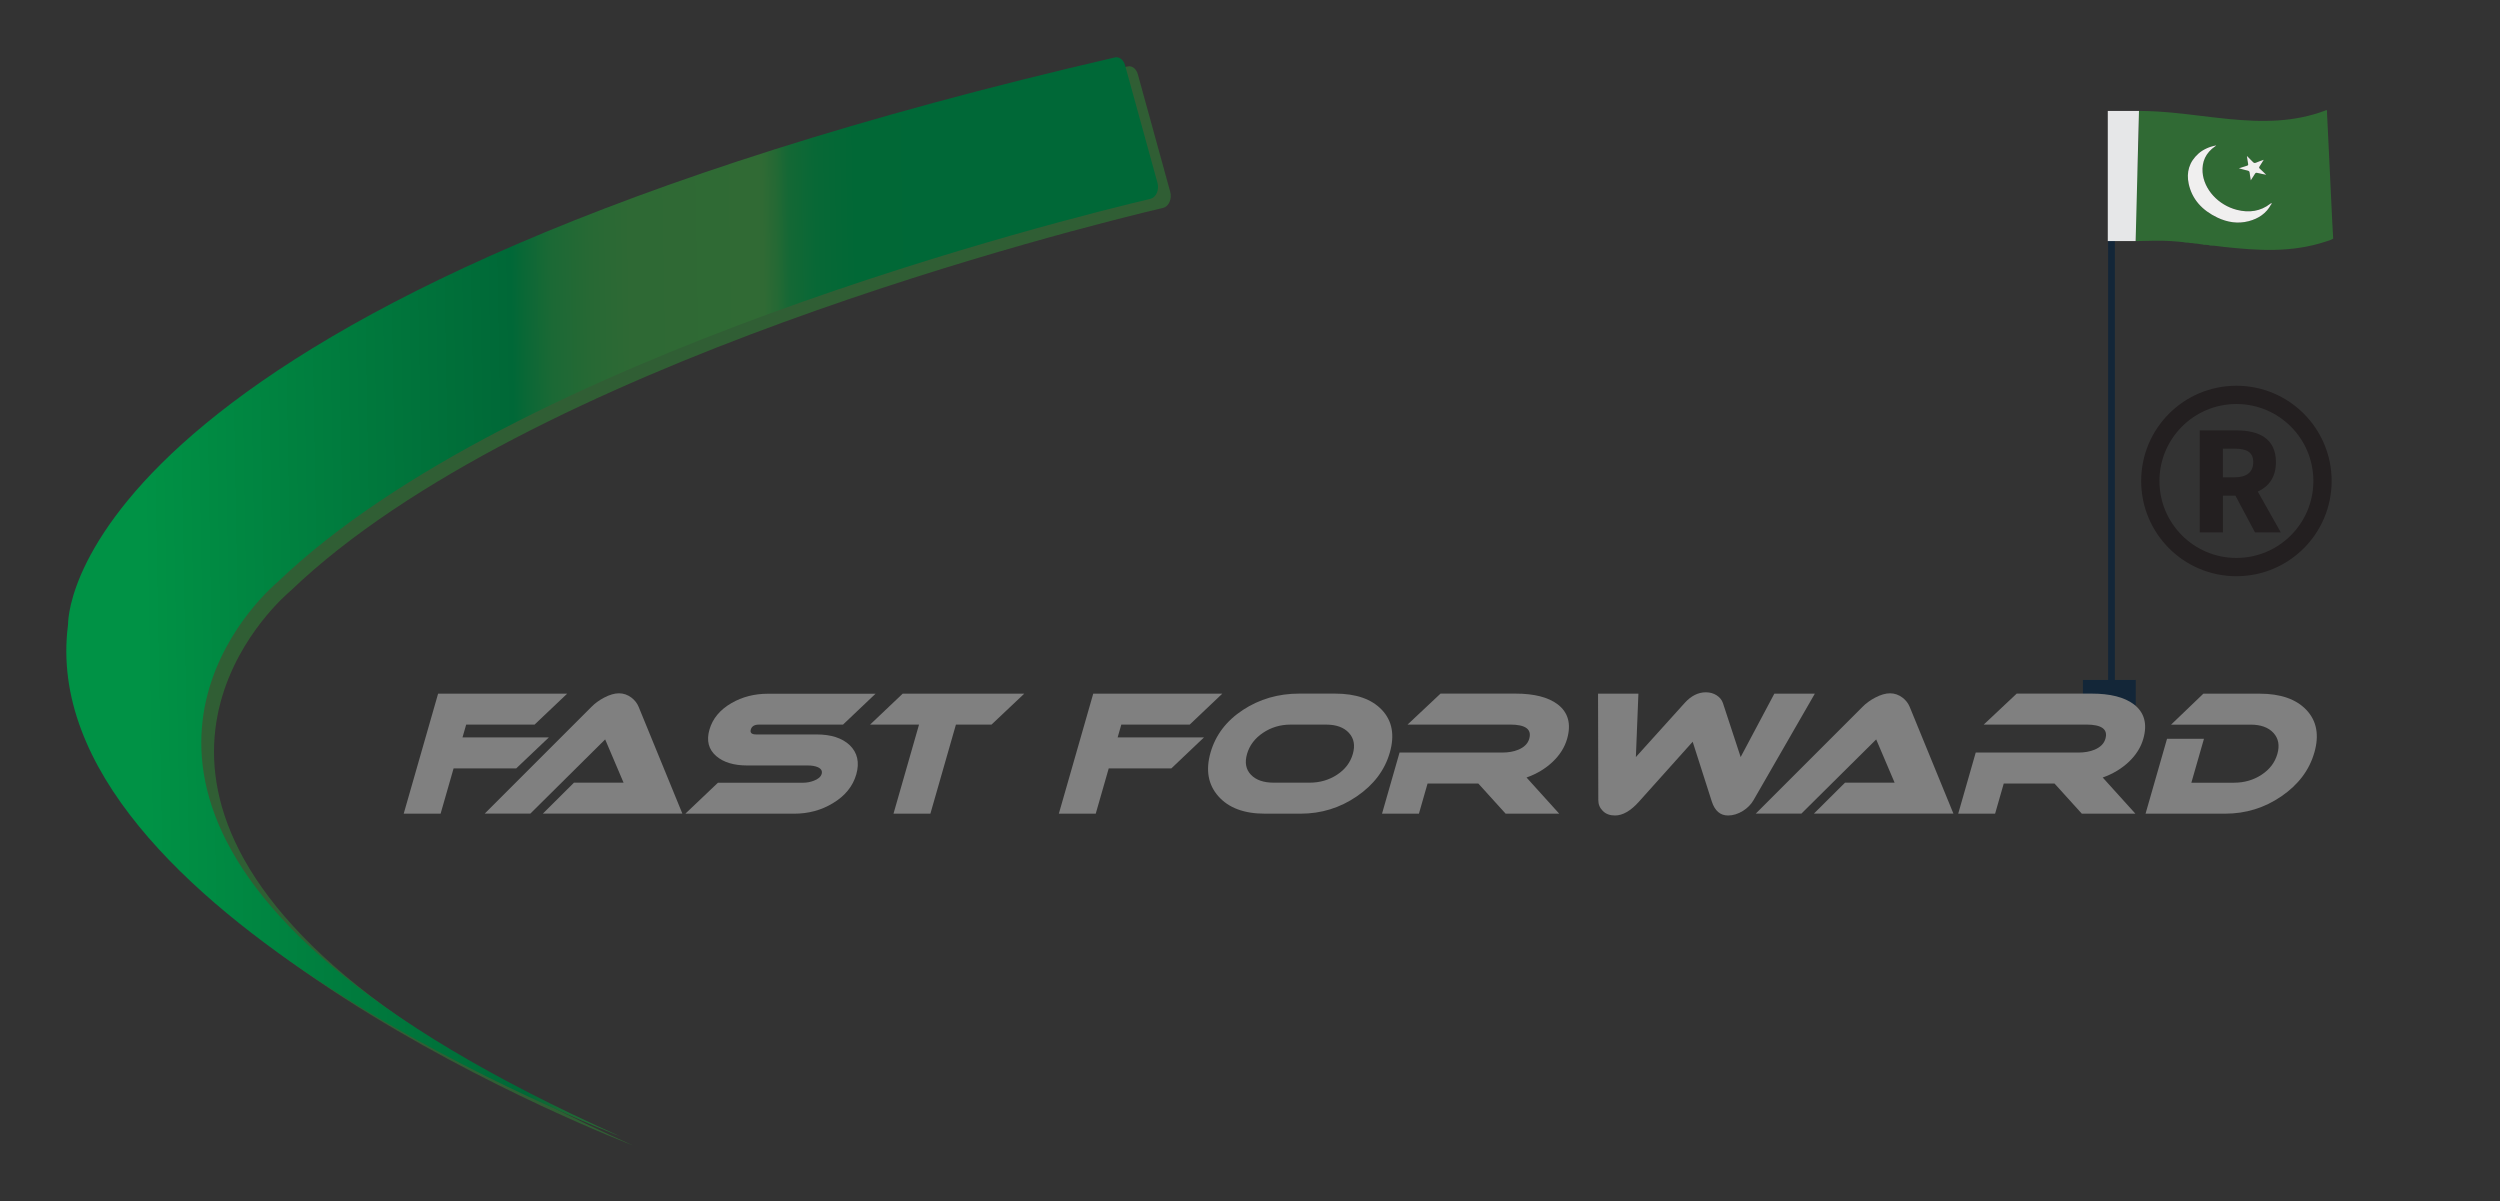 <?xml version="1.0" encoding="UTF-8"?>
<svg xmlns="http://www.w3.org/2000/svg" version="1.1" xmlns:xlink="http://www.w3.org/1999/xlink" viewBox="0 0 741.3 356.24">
  <rect x="0" y="0" width="741.3" height="356.24" fill="#333333" stroke="none"/>
  <!-- Generator: Adobe Illustrator 29.6.0, SVG Export Plug-In . SVG Version: 2.1.1 Build 207)  -->
  <defs>
    <style>
      .st0 {
        fill: #306a34;
      }

      .st1 {
        fill: #a6a7a8;
      }

      .st2 {
        fill: #132638;
      }

      .st3 {
        clip-path: url(#clippath-4);
      }

      .st4, .st5, .st6 {
        fill: none;
      }

      .st7 {
        clip-path: url(#clippath-1);
      }

      .st8 {
        mix-blend-mode: multiply;
        opacity: .78;
      }

      .st9 {
        fill: #231f20;
      }

      .st10 {
        isolation: isolate;
      }

      .st11 {
        fill: url(#linear-gradient);
        stroke: url(#linear-gradient1);
      }

      .st11, .st5, .st6 {
        stroke-miterlimit: 10;
      }

      .st5 {
        stroke: #132638;
        stroke-linecap: round;
        stroke-width: 2px;
      }

      .st12 {
        clip-path: url(#clippath-3);
      }

      .st6 {
        stroke: #231f20;
        stroke-width: 5.42px;
      }

      .st13 {
        fill: #f0efef;
      }

      .st14 {
        display: none;
      }

      .st15 {
        clip-path: url(#clippath-2);
      }

      .st16 {
        fill: gray;
      }

      .st17 {
        clip-path: url(#clippath);
      }

      .st18 {
        fill: #e6e7e8;
      }
    </style>
    <clipPath id="clippath">
      <rect class="st4" x="-4.11" y="-45.5" width="749.52" height="447.24"/>
    </clipPath>
    <clipPath id="clippath-1">
      <rect class="st4" x="-4.11" y="-45.5" width="749.52" height="447.24"/>
    </clipPath>
    <clipPath id="clippath-2">
      <rect class="st4" x="23.42" y="19.66" width="323.73" height="320.01"/>
    </clipPath>
    <clipPath id="clippath-3">
      <path class="st4" d="M330.58,17.03C25.47,87.61,20.25,180.03,20.19,184.94c0,.17-.02.34-.04.5-10.83,85.03,163.81,151.54,163.81,151.54C28.15,267.41,55.96,204.45,73.8,181.66c4.25-5.44,7.94-8.59,8.43-9,.04-.03.08-.07.12-.11,69.8-66.98,233.99-107.73,258.8-113.6,1.65-.39,2.64-2.64,2.07-4.71l-9.62-34.9c-.4-1.43-1.43-2.36-2.56-2.36-.16,0-.31.02-.47.05"/>
    </clipPath>
    <linearGradient id="linear-gradient" x1="-327.28" y1="434.56" x2="-327.29" y2="433.87" gradientTransform="translate(247196.37 -236907.33) rotate(-90.92) scale(706.69 -577.44) skewX(-.33)" gradientUnits="userSpaceOnUse">
      <stop offset="0" stop-color="#009245"/>
      <stop offset=".28" stop-color="#006837"/>
      <stop offset=".29" stop-color="#0a6836"/>
      <stop offset=".31" stop-color="#1b6935"/>
      <stop offset=".34" stop-color="#276934"/>
      <stop offset=".37" stop-color="#2e6934"/>
      <stop offset=".47" stop-color="#306a34"/>
      <stop offset=".48" stop-color="#256934"/>
      <stop offset=".49" stop-color="#146835"/>
      <stop offset=".51" stop-color="#086836"/>
      <stop offset=".54" stop-color="#016836"/>
      <stop offset=".61" stop-color="#006837"/>
      <stop offset="1" stop-color="#006837"/>
    </linearGradient>
    <linearGradient id="linear-gradient1" x1="179.23" y1="342.51" x2="173.89" y2="11.44" gradientUnits="userSpaceOnUse">
      <stop offset="0" stop-color="#4f9ee8"/>
      <stop offset=".28" stop-color="#4f9ee8"/>
      <stop offset=".29" stop-color="#4498e5"/>
      <stop offset=".3" stop-color="#2e8edf"/>
      <stop offset=".32" stop-color="#1d85da"/>
      <stop offset=".35" stop-color="#1180d7"/>
      <stop offset=".38" stop-color="#0a7cd5"/>
      <stop offset=".47" stop-color="#097cd5"/>
      <stop offset=".48" stop-color="#0482dd"/>
      <stop offset=".49" stop-color="#0088e4"/>
      <stop offset=".52" stop-color="#008ae6"/>
      <stop offset="1" stop-color="#008ae6"/>
    </linearGradient>
    <clipPath id="clippath-4">
      <rect class="st4" x="-4.11" y="-45.5" width="749.52" height="447.24"/>
    </clipPath>
  </defs>
  <g class="st10">
    <g id="Layer_1">
      <polygon class="st2" points="633.29 201.61 617.63 201.61 617.63 206.69 633.29 209.17 633.29 201.61"/>
      <line class="st5" x1="626.1" y1="70.26" x2="626.1" y2="207.21"/>
      <g>
        <g class="st17">
          <g class="st7">
            <g class="st8">
              <g class="st15">
                <path class="st0" d="M344.92,61.63c-24.81,5.87-189,46.62-258.8,113.6-.04.04-.08.08-.12.11-.5.41-4.18,3.57-8.43,9-17.84,22.8-45.65,85.76,110.16,155.32,0,0-174.64-66.51-163.81-151.54.02-.16.04-.33.04-.5.06-4.91,5.28-97.33,310.39-167.92,1.3-.3,2.58.67,3.03,2.3l9.62,34.9c.57,2.07-.41,4.32-2.07,4.71"/>
              </g>
            </g>
          </g>
          <g class="st12">
            <polygon class="st11" points="9.44 344.75 4.16 17.09 343.68 9.2 348.96 336.86 9.44 344.75"/>
          </g>
          <g class="st3">
            <g>
              <path class="st16" d="M168.18,205.68l-9.67,9.18h-20.28l-1.09,3.8h25.6l-9.67,9.18h-18.57l-3.85,13.42h-10.94l10.2-35.58h38.26Z"/>
              <path class="st16" d="M160.96,241.26l9.23-9.18h14.71l-5.46-12.83-22.19,22.01h-13.53l31.64-31.64c1.02-1.05,2.28-1.97,3.77-2.76,1.65-.86,3.12-1.28,4.42-1.28s2.56.43,3.69,1.28c.99.76,1.7,1.68,2.14,2.76l12.96,31.64h-41.38Z"/>
              <path class="st16" d="M259.64,205.68l-9.67,9.18h-24.92c-1.34,0-2.14.49-2.42,1.46-.28.97.25,1.46,1.59,1.46h17.93c4.27,0,7.53,1.05,9.79,3.16,2.32,2.24,2.97,5.13,1.96,8.69-1.01,3.52-3.32,6.37-6.94,8.54-3.39,2.07-7.24,3.11-11.53,3.11h-32.21l9.66-9.18h25.18c1.14,0,2.22-.2,3.24-.59,1.31-.49,2.09-1.17,2.34-2.02.25-.89-.14-1.56-1.18-2.02-.79-.33-1.76-.49-2.94-.49h-17.93c-3.97,0-7.03-.92-9.18-2.76-2.3-1.97-2.98-4.59-2.05-7.85.94-3.29,3.13-5.92,6.56-7.9,3.2-1.84,6.79-2.76,10.76-2.76h31.95Z"/>
              <path class="st16" d="M303.72,205.68l-9.72,9.18h-10.55l-7.57,26.41h-10.94l7.57-26.41h-14.51l9.67-9.18h36.06Z"/>
              <path class="st16" d="M362.44,205.68l-9.67,9.18h-20.28l-1.09,3.8h25.6l-9.67,9.18h-18.57l-3.85,13.42h-10.94l10.2-35.58h38.26Z"/>
              <path class="st16" d="M412.11,223.15c-1.49,5.2-4.74,9.52-9.75,12.96-5.01,3.44-10.57,5.16-16.7,5.16h-10.6c-6.16,0-10.75-1.72-13.79-5.16-3.04-3.44-3.81-7.76-2.32-12.96s4.69-9.41,9.61-12.64c4.91-3.22,10.48-4.84,16.7-4.84h10.6c6.22,0,10.86,1.61,13.91,4.84,3.05,3.23,3.83,7.44,2.34,12.64ZM393.25,214.86h-10.59c-3.02,0-5.75.82-8.17,2.45-2.42,1.63-3.99,3.72-4.72,6.26-.73,2.54-.34,4.6,1.16,6.16,1.5,1.57,3.76,2.35,6.79,2.35h10.59c3.02,0,5.74-.78,8.14-2.35,2.4-1.57,3.96-3.62,4.69-6.16.73-2.54.34-4.63-1.16-6.26-1.5-1.63-3.75-2.45-6.74-2.45Z"/>
              <path class="st16" d="M462.32,241.26h-15.88l-8.09-8.93h-15.05l-2.56,8.93h-10.94l5.19-18.11h30.39c1.86,0,3.47-.28,4.84-.85,1.74-.73,2.82-1.81,3.23-3.25.8-2.8-1.09-4.2-5.69-4.2h-30.39l9.77-9.18h22.23c5.5,0,9.66,1.05,12.48,3.16,3.15,2.4,4.1,5.82,2.82,10.27-.72,2.5-2.14,4.76-4.27,6.79-2.13,2.02-4.71,3.58-7.76,4.66l9.68,10.71Z"/>
              <path class="st16" d="M538.14,205.68l-18.19,31.59c-.72,1.25-1.75,2.3-3.1,3.16-1.47.92-2.95,1.38-4.45,1.38-2.31,0-3.92-1.38-4.82-4.15l-5.67-17.72-15.88,17.72c-2.45,2.76-4.84,4.15-7.15,4.15-1.5,0-2.7-.44-3.6-1.33-.9-.89-1.35-1.96-1.35-3.21l-.08-31.59h11.97l-.75,18.8,14.47-16.04c1.91-2.11,4-3.16,6.28-3.16,1.21,0,2.27.3,3.19.89.92.59,1.54,1.35,1.86,2.27l5.27,16.04,9.99-18.8h12.02Z"/>
              <path class="st16" d="M537.85,241.26l9.23-9.18h14.71l-5.46-12.83-22.19,22.01h-13.53l31.64-31.64c1.02-1.05,2.28-1.97,3.77-2.76,1.65-.86,3.12-1.28,4.42-1.28s2.56.43,3.69,1.28c.99.76,1.7,1.68,2.14,2.76l12.96,31.64h-41.38Z"/>
              <path class="st16" d="M633.17,241.26h-15.88l-8.09-8.93h-15.05l-2.56,8.93h-10.94l5.19-18.11h30.39c1.86,0,3.47-.28,4.84-.85,1.74-.73,2.82-1.81,3.23-3.25.8-2.8-1.09-4.2-5.69-4.2h-30.39l9.77-9.18h22.23c5.5,0,9.66,1.05,12.48,3.16,3.15,2.4,4.1,5.82,2.82,10.27-.72,2.5-2.14,4.76-4.27,6.79-2.13,2.02-4.71,3.58-7.76,4.66l9.68,10.71Z"/>
              <path class="st16" d="M686.25,223.15c-1.49,5.2-4.74,9.52-9.75,12.96-5.01,3.44-10.58,5.16-16.7,5.16h-23.6l6.37-22.21h10.95l-3.74,13.03h12.65c3.03,0,5.75-.78,8.15-2.35,2.4-1.57,3.97-3.62,4.7-6.16.73-2.54.34-4.63-1.16-6.26-1.5-1.63-3.75-2.45-6.75-2.45h-23.6l9.57-9.18h16.66c6.22,0,10.86,1.61,13.91,4.84,3.05,3.23,3.83,7.44,2.34,12.64Z"/>
            </g>
            <g class="st14">
              <path class="st1" d="M169.95,207.06l-9.57,8.83h-20.28l-1.05,3.65h25.6l-9.57,8.83h-18.57l-3.7,12.9h-10.94l9.81-34.21h38.26Z"/>
              <path class="st1" d="M163.08,241.27l9.13-8.83h14.71l-5.6-12.33-21.95,21.16h-13.53l31.29-30.41c1.01-1.01,2.25-1.9,3.74-2.66,1.64-.82,3.11-1.23,4.41-1.23s2.57.41,3.7,1.23c1,.73,1.72,1.61,2.17,2.66l13.31,30.41h-41.38Z"/>
              <path class="st1" d="M261.37,207.06l-9.57,8.83h-24.92c-1.34,0-2.14.47-2.4,1.4-.27.93.27,1.4,1.6,1.4h17.93c4.27,0,7.54,1.01,9.83,3.04,2.35,2.15,3.03,4.93,2.05,8.35-.97,3.39-3.25,6.12-6.84,8.21-3.37,1.99-7.2,2.99-11.5,2.99h-32.21l9.56-8.83h25.18c1.14,0,2.22-.19,3.24-.57,1.31-.47,2.08-1.12,2.31-1.95.25-.85-.16-1.5-1.2-1.95-.79-.32-1.77-.47-2.94-.47h-17.93c-3.97,0-7.04-.89-9.21-2.66-2.32-1.9-3.03-4.41-2.14-7.54.91-3.16,3.07-5.69,6.48-7.59,3.18-1.77,6.76-2.66,10.73-2.66h31.95Z"/>
              <path class="st1" d="M305.39,207.06l-9.62,8.83h-10.55l-7.28,25.38h-10.94l7.28-25.38h-14.51l9.57-8.83h36.06Z"/>
              <path class="st1" d="M364.11,207.06l-9.57,8.83h-20.28l-1.05,3.65h25.6l-9.57,8.83h-18.57l-3.7,12.9h-10.94l9.81-34.21h38.26Z"/>
              <path class="st1" d="M413.97,223.86c-1.43,5-4.64,9.15-9.6,12.45-4.97,3.31-10.52,4.96-16.64,4.96h-10.6c-6.16,0-10.77-1.65-13.85-4.96-3.08-3.3-3.9-7.46-2.46-12.45,1.43-5,4.59-9.05,9.47-12.15,4.88-3.1,10.43-4.65,16.65-4.65h10.6c6.22,0,10.87,1.55,13.96,4.65,3.08,3.1,3.91,7.15,2.48,12.15ZM395.02,215.89h-10.58c-3.02,0-5.74.78-8.14,2.35s-3.95,3.58-4.65,6.02c-.7,2.44-.29,4.42,1.23,5.92,1.52,1.51,3.79,2.26,6.82,2.26h10.59c3.03,0,5.73-.75,8.11-2.26,2.38-1.51,3.93-3.48,4.63-5.92.7-2.44.29-4.45-1.23-6.02s-3.77-2.35-6.76-2.35Z"/>
              <path class="st1" d="M464.38,241.27h-15.88l-8.19-8.59h-15.05l-2.46,8.59h-10.94l4.99-17.41h30.39c1.86,0,3.46-.27,4.83-.82,1.73-.7,2.8-1.74,3.19-3.12.77-2.69-1.14-4.03-5.73-4.03h-30.39l9.66-8.83h22.23c5.5,0,9.68,1.01,12.52,3.04,3.18,2.31,4.16,5.6,2.93,9.87-.69,2.4-2.09,4.58-4.19,6.52-2.11,1.95-4.67,3.44-7.71,4.48l9.8,10.29Z"/>
              <path class="st1" d="M539.81,207.06l-17.84,30.36c-.71,1.2-1.73,2.21-3.07,3.04-1.46.89-2.94,1.33-4.44,1.33-2.31,0-3.94-1.33-4.87-3.99l-5.87-17.03-15.68,17.03c-2.42,2.66-4.79,3.99-7.1,3.99-1.5,0-2.7-.43-3.62-1.28-.91-.85-1.37-1.88-1.39-3.08l-.43-30.36h11.97l-.54,18.08,14.29-15.42c1.88-2.02,3.96-3.04,6.25-3.04,1.21,0,2.27.29,3.2.85.93.57,1.56,1.3,1.89,2.18l5.45,15.42,9.78-18.08h12.02Z"/>
              <path class="st1" d="M539.92,241.27l9.13-8.83h14.71l-5.6-12.33-21.95,21.16h-13.53l31.29-30.41c1.01-1.01,2.25-1.9,3.74-2.66,1.64-.82,3.11-1.23,4.41-1.23s2.57.41,3.7,1.23c1,.73,1.72,1.61,2.17,2.66l13.31,30.41h-41.38Z"/>
              <path class="st1" d="M635.24,241.27h-15.88l-8.19-8.59h-15.05l-2.46,8.59h-10.94l4.99-17.41h30.39c1.86,0,3.46-.27,4.83-.82,1.73-.7,2.8-1.74,3.19-3.12.77-2.69-1.14-4.03-5.73-4.03h-30.39l9.66-8.83h22.23c5.5,0,9.68,1.01,12.52,3.04,3.18,2.31,4.16,5.6,2.93,9.87-.69,2.4-2.09,4.58-4.19,6.52-2.11,1.95-4.67,3.44-7.71,4.48l9.8,10.29Z"/>
              <path class="st1" d="M688.11,223.86c-1.43,5-4.64,9.15-9.61,12.45-4.97,3.31-10.52,4.96-16.64,4.96h-23.6l6.12-21.35h10.94l-3.59,12.52h12.65c3.03,0,5.74-.75,8.12-2.26,2.39-1.51,3.93-3.48,4.63-5.92.7-2.44.29-4.45-1.23-6.02-1.52-1.57-3.78-2.35-6.78-2.35h-23.6l9.47-8.83h16.66c6.22,0,10.87,1.55,13.96,4.65,3.08,3.1,3.91,7.15,2.48,12.15Z"/>
            </g>
          </g>
        </g>
        <g>
          <circle class="st6" cx="663.14" cy="142.62" r="25.53"/>
          <path class="st9" d="M668.65,157.87l-5.8-10.9h-3.71v10.9h-6.87v-30.25h10.9c6.4,0,11.69,2.23,11.69,9.42,0,4.46-2.18,7.29-5.38,8.72l6.82,12.11h-7.66ZM659.13,141.53h3.48c3.57,0,5.52-1.53,5.52-4.5s-1.95-3.99-5.52-3.99h-3.48v8.49Z"/>
        </g>
      </g>
      <g>
        <path class="st0" d="M652.71,72.44c-.28-.04-.56-.09-.84-.13-.34-.04-.68-.14-1.04-.09l-.05-.02s-.05,0-.05,0c-.42-.11-.85-.15-1.29-.14,0,0-.01,0-.01,0-.38-.09-.77-.16-1.18-.12l-.05-.02s-.06,0-.06,0c-1.42-.24-2.86-.32-4.3-.43-2.64-.21-7.87-.07-10.53,0-.02-.15-.05-.3-.06-.46-.6-12.45,1.4-25.2.78-37.65-.02-.46.18-.49.58-.49,3.16.03,6.3.22,9.43.51,5.59.53,11.13,1.33,16.71,1.88,4.94.48,9.9.76,14.89.42,4.76-.33,9.38-1.24,13.8-2.9.19-.07.5-.38.57.1,0,.2-.01.41,0,.61.21,4.42.43,8.83.64,13.25.3,6.28.59,12.56.9,18.83.08,1.72.19,3.44.29,5.16-.73.47-1.6.68-2.42.95-4.87,1.59-9.92,2.29-15.08,2.39-5.02.1-9.99-.35-14.96-.88-1.32-.14-2.62-.4-3.96-.39-.11,0-.21-.05-.32-.08-.32-.13-.67-.11-1.02-.13-.27-.07-.57.07-.83-.08-.18-.1-.37-.1-.57-.08ZM657.14,43.12c-1.97.34-3.89,1.23-5.2,2.38-2.87,2.53-3.66,5.63-2.94,8.98.97,4.56,3.96,7.9,8.56,10.06,2.89,1.36,6,1.88,9.24,1.04,2.96-.77,5.21-2.36,6.58-4.86.08-.15.32-.3.2-.45-.08-.1-.26.05-.38.14-2.93,2.27-6.29,2.73-9.89,1.82-5.54-1.4-9.82-6.09-10.19-11.17-.22-3.09.91-5.75,3.8-7.72.09-.06.21-.1.23-.22ZM667.4,53.5c.48-.75.89-1.35,1.26-1.97.17-.28.34-.34.69-.26.83.2,1.67.35,2.64.56-.69-.67-1.27-1.26-1.89-1.81-.26-.23-.25-.4-.08-.66.41-.61.78-1.24,1.24-1.98-.86.31-1.59.53-2.27.84-.45.2-.68.09-.96-.21-.54-.58-1.12-1.12-1.77-1.77.13.88.21,1.63.36,2.36.07.33-.04.45-.38.55-.75.22-1.49.48-2.37.76.96.25,1.78.5,2.62.68.4.09.52.27.57.59.1.73.22,1.45.35,2.32Z"/>
        <path class="st13" d="M657.14,43.12c-.02.12-.14.16-.23.22-2.89,1.97-4.02,4.62-3.8,7.72.37,5.08,4.65,9.77,10.19,11.17,3.6.91,6.97.45,9.89-1.82.12-.09.31-.24.38-.14.12.16-.11.3-.2.45-1.36,2.5-3.62,4.09-6.58,4.86-3.24.85-6.35.32-9.24-1.04-4.6-2.17-7.59-5.5-8.56-10.06-.71-3.35.08-6.45,2.94-8.98,1.3-1.15,3.23-2.04,5.2-2.38Z"/>
        <path class="st13" d="M667.4,53.5c-.13-.87-.25-1.59-.35-2.32-.04-.32-.17-.5-.57-.59-.84-.18-1.66-.43-2.62-.68.88-.29,1.62-.54,2.37-.76.34-.1.45-.22.38-.55-.15-.74-.23-1.48-.36-2.36.65.64,1.23,1.19,1.77,1.77.28.3.51.42.96.21.68-.31,1.41-.53,2.27-.84-.46.74-.84,1.37-1.24,1.98-.17.26-.18.43.08.66.62.55,1.2,1.14,1.89,1.81-.97-.2-1.81-.35-2.64-.56-.35-.08-.52-.03-.69.26-.37.62-.77,1.22-1.26,1.97Z"/>
      </g>
      <polygon class="st18" points="625 71.48 633.26 71.48 634.25 32.9 625 32.9 625 71.48"/>
    </g>
  </g>
</svg>